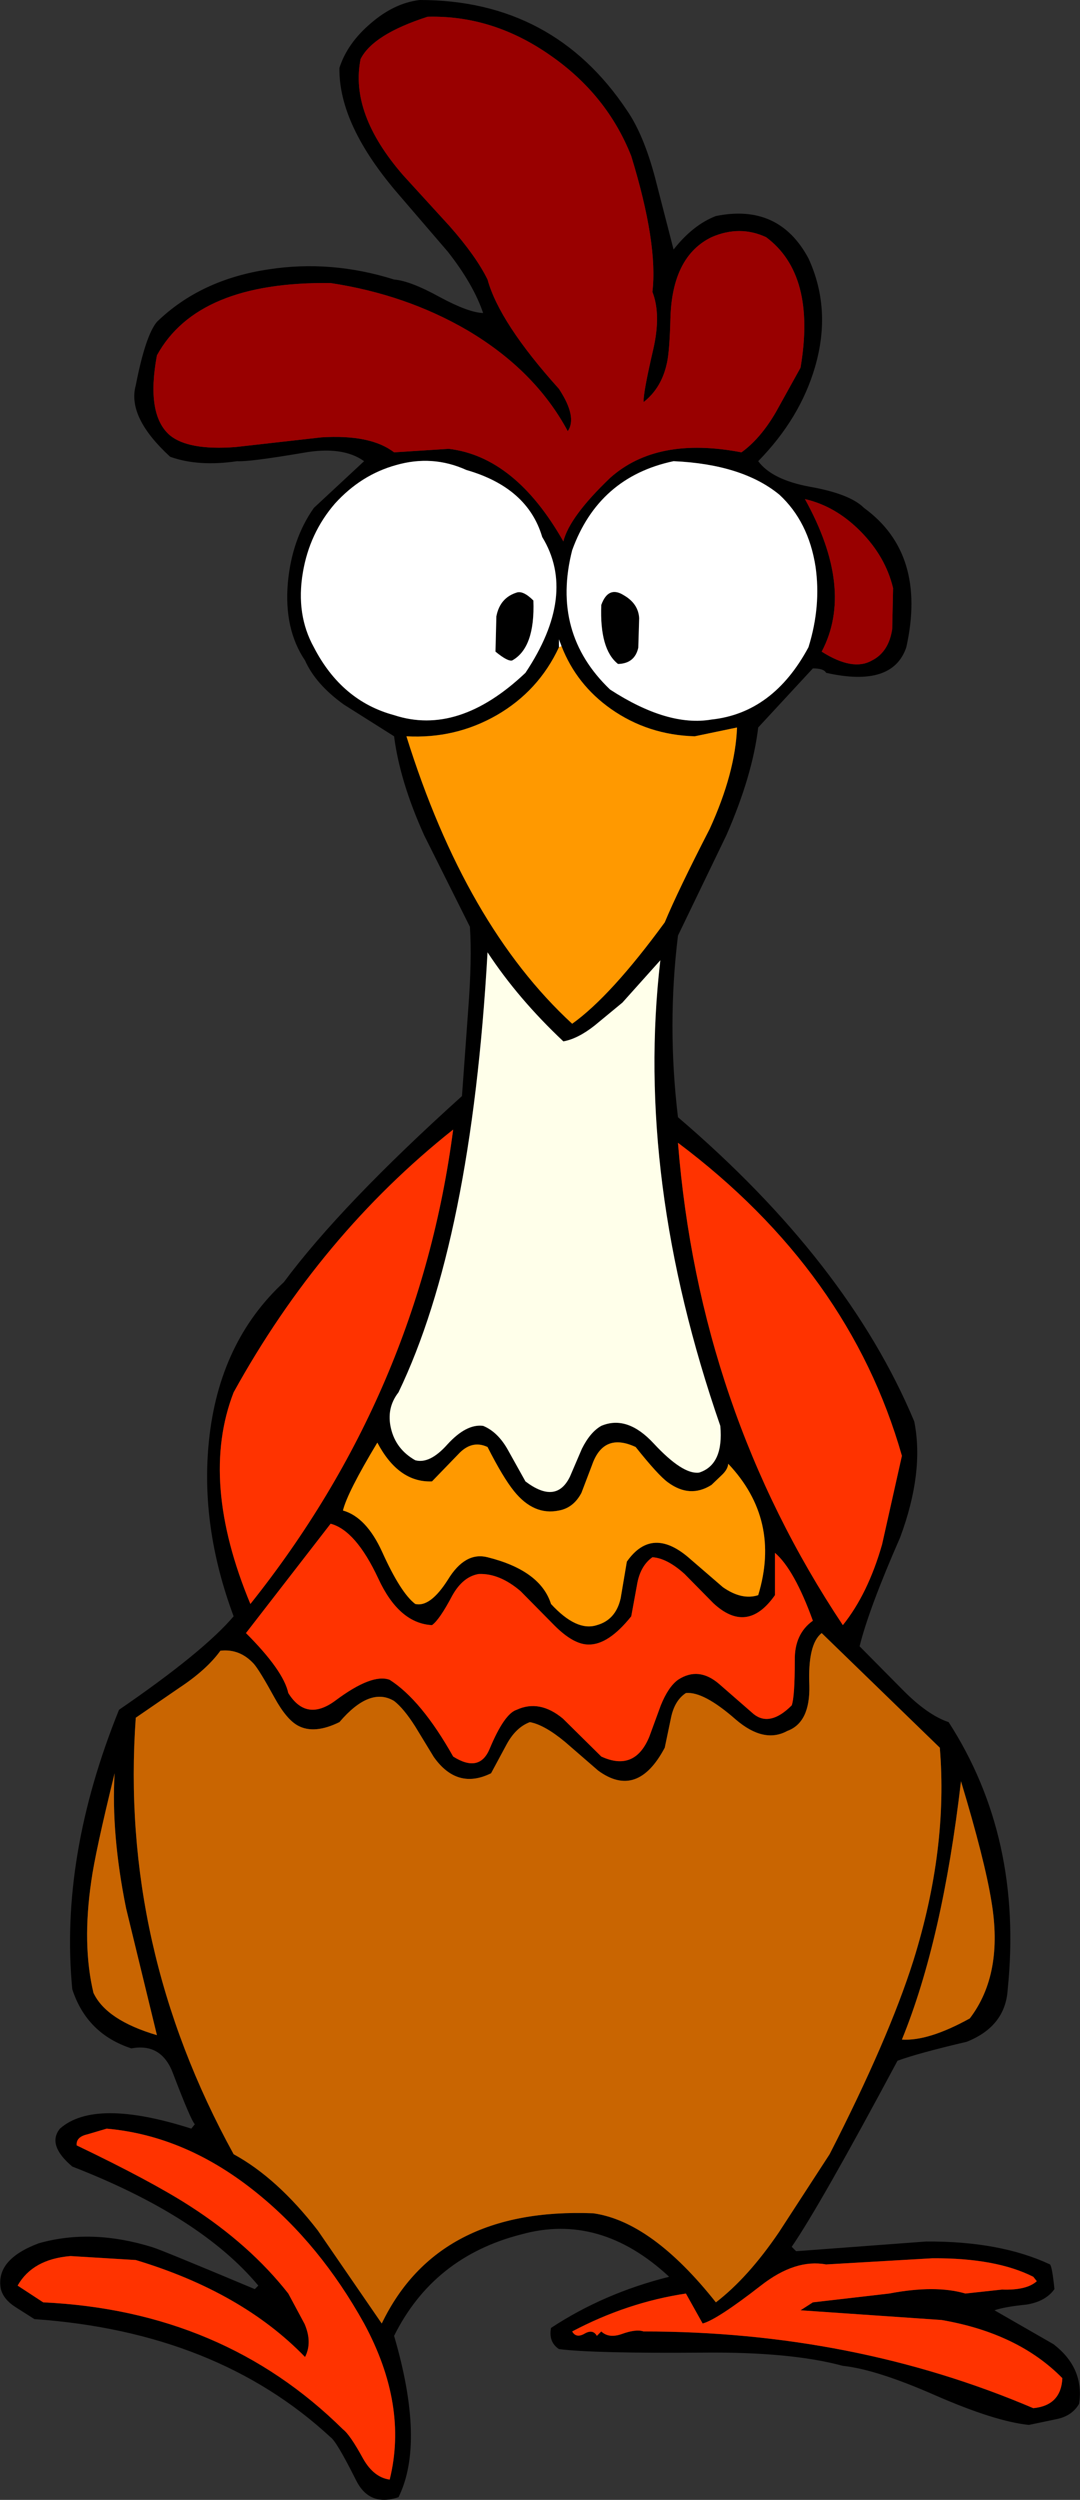 <?xml version="1.0" encoding="UTF-8" standalone="no"?>
<svg xmlns:xlink="http://www.w3.org/1999/xlink" height="283.5px" width="122.5px" xmlns="http://www.w3.org/2000/svg">
  <rect width="100%" height="100%" fill="#333333" stroke="none"/>
  <g transform="matrix(1.0, 0.0, 0.0, 1.0, 61.95, 148.5)">
    <path d="M9.65 -130.8 Q6.9 -137.75 0.5 -142.2 -6.05 -146.8 -13.45 -146.6 -19.65 -144.6 -21.05 -141.8 -22.3 -135.6 -16.2 -128.6 L-10.95 -122.85 Q-7.95 -119.45 -6.65 -116.8 -5.3 -111.9 1.45 -104.4 3.55 -101.2 2.45 -99.6 -1.25 -106.5 -8.95 -111.05 -15.9 -115.1 -24.45 -116.4 -39.55 -116.6 -44.15 -108.2 -45.4 -101.5 -42.7 -99.15 -40.6 -97.4 -35.25 -97.8 L-25.5 -98.9 Q-19.9 -99.25 -17.25 -97.2 L-11.05 -97.6 Q-3.5 -96.7 1.95 -87.1 2.65 -89.9 7.25 -94.3 12.55 -99.05 22.15 -97.2 24.3 -98.75 26.05 -101.75 L28.85 -106.8 Q30.65 -117.35 24.95 -121.6 21.95 -123.0 18.75 -121.6 14.35 -119.45 14.1 -112.6 14.0 -108.65 13.7 -107.35 13.1 -104.5 11.05 -102.9 11.0 -103.95 12.15 -108.9 13.05 -112.85 12.05 -115.4 12.7 -120.85 9.65 -130.8 M12.35 -128.35 L14.45 -120.2 Q16.65 -123.0 19.25 -124.0 26.4 -125.45 29.75 -119.2 32.4 -113.45 30.5 -106.9 28.8 -101.05 24.05 -96.2 25.6 -94.1 29.9 -93.3 34.45 -92.5 36.05 -90.9 43.2 -85.7 40.85 -75.1 39.3 -70.5 31.75 -72.2 31.5 -72.7 30.25 -72.7 L24.05 -66.0 Q23.4 -60.55 20.45 -53.8 L14.95 -42.4 Q13.7 -32.2 14.95 -21.8 34.2 -5.35 41.75 12.7 42.9 18.45 40.15 25.85 36.6 33.95 35.55 38.2 L40.4 43.1 Q43.25 46.0 45.65 46.8 54.1 59.9 52.35 77.1 52.1 81.3 47.7 83.05 42.15 84.35 39.85 85.2 31.05 101.65 27.85 106.3 L28.35 106.8 43.1 105.7 Q51.5 105.65 57.15 108.3 57.4 108.6 57.65 111.1 56.65 112.5 54.5 112.85 52.0 113.1 50.85 113.5 L57.55 117.35 Q61.05 120.05 60.45 124.1 59.65 125.5 57.85 125.85 L54.75 126.5 Q50.9 126.1 44.15 123.15 37.45 120.2 33.65 119.8 27.75 118.2 17.8 118.3 5.45 118.4 1.45 117.9 0.25 117.1 0.55 115.5 6.55 111.55 13.95 109.7 6.1 102.4 -2.85 104.9 -12.8 107.45 -17.25 116.4 -13.7 128.55 -16.75 134.7 -20.05 135.8 -21.55 132.8 -23.75 128.4 -24.45 127.9 -37.35 115.95 -58.05 114.5 L-60.25 113.1 Q-61.55 112.25 -61.85 111.1 -62.5 107.75 -57.55 105.9 -51.55 104.2 -44.65 106.35 -43.65 106.65 -33.05 111.1 L-32.65 110.7 Q-39.2 102.85 -53.75 97.2 -56.65 94.75 -55.15 92.9 -51.2 89.4 -40.25 92.9 L-39.85 92.4 Q-40.3 91.95 -42.3 86.7 -43.6 83.15 -47.05 83.8 -52.1 82.15 -53.75 77.1 -55.2 62.1 -48.45 45.4 -38.9 38.85 -35.45 34.8 -39.25 24.6 -38.25 14.9 -37.1 3.7 -29.75 -3.1 -23.25 -11.85 -9.55 -24.2 L-8.85 -33.9 Q-8.4 -39.75 -8.65 -43.4 L-13.85 -53.8 Q-16.6 -59.9 -17.25 -65.0 L-22.95 -68.6 Q-26.15 -70.9 -27.35 -73.6 -29.75 -77.15 -29.3 -82.4 -28.85 -87.35 -26.35 -90.9 L-20.65 -96.2 Q-23.1 -97.95 -27.55 -97.15 -33.75 -96.1 -35.05 -96.2 -39.45 -95.55 -42.65 -96.7 -47.55 -101.2 -46.55 -104.8 -45.45 -110.45 -44.15 -112.0 -39.2 -116.8 -31.5 -117.95 -24.4 -119.05 -17.25 -116.8 -15.4 -116.65 -12.05 -114.8 -8.8 -113.05 -7.15 -113.0 -8.25 -116.25 -11.15 -119.95 L-16.65 -126.35 Q-23.55 -134.3 -23.45 -140.8 -22.55 -143.6 -19.9 -145.85 -17.25 -148.15 -14.35 -148.5 0.8 -148.5 9.15 -136.0 11.05 -133.25 12.35 -128.35 M39.25 -77.15 L39.35 -81.8 Q38.5 -85.35 35.7 -88.2 32.85 -91.1 29.35 -91.9 35.0 -81.7 31.25 -74.6 34.8 -72.35 36.95 -73.6 38.85 -74.55 39.25 -77.15 M29.75 -75.1 Q31.2 -79.75 30.55 -84.25 29.75 -89.35 26.45 -92.4 22.25 -95.85 14.45 -96.2 5.95 -94.4 2.95 -86.1 0.55 -76.7 7.25 -70.3 13.8 -66.05 18.75 -66.9 25.75 -67.65 29.75 -75.1 M8.8 -81.0 Q10.45 -80.05 10.55 -78.4 L10.45 -75.05 Q10.05 -73.25 8.15 -73.2 6.05 -74.85 6.25 -79.9 7.05 -82.1 8.8 -81.0 M1.45 -75.1 Q-0.85 -70.15 -5.6 -67.4 -10.3 -64.7 -15.85 -65.0 -9.15 -43.55 2.95 -32.4 7.35 -35.55 13.45 -43.9 14.95 -47.5 18.55 -54.5 21.45 -60.85 21.65 -66.0 L16.85 -65.0 Q11.55 -65.15 7.35 -68.1 3.45 -70.85 1.75 -75.2 L1.45 -76.0 1.45 -75.1 M5.5 -32.2 Q3.6 -30.7 1.95 -30.4 -3.2 -35.25 -6.65 -40.5 -8.5 -7.75 -16.75 9.4 -18.15 11.2 -17.6 13.5 -17.05 15.85 -14.85 17.1 -13.2 17.55 -11.2 15.3 -9.05 12.95 -7.15 13.2 -5.45 13.9 -4.3 16.0 L-2.35 19.5 Q1.15 22.15 2.7 18.95 L4.05 15.8 Q5.0 13.9 6.25 13.2 9.2 11.95 12.2 15.2 15.5 18.75 17.35 18.5 20.15 17.6 19.75 13.2 10.05 -14.8 12.95 -39.6 L8.65 -34.8 5.5 -32.2 M4.0 20.8 Q3.1 22.5 1.45 22.8 -1.4 23.4 -3.65 20.6 -4.9 19.05 -6.65 15.6 -8.45 14.75 -10.0 16.45 L-12.95 19.5 Q-16.75 19.65 -19.15 15.1 -22.55 20.75 -23.05 22.8 -20.4 23.55 -18.6 27.5 -16.5 32.15 -14.85 33.4 -13.15 33.8 -11.15 30.65 -9.2 27.45 -6.65 28.1 -0.65 29.6 0.55 33.4 3.45 36.55 5.75 35.8 7.9 35.2 8.45 32.75 L9.15 28.6 Q12.05 24.45 16.4 28.35 L20.05 31.5 Q22.2 33.0 24.05 32.4 26.65 23.85 20.65 17.5 20.6 18.15 19.9 18.8 L18.75 19.9 Q16.3 21.45 13.8 19.6 12.7 18.8 10.15 15.6 6.5 13.9 5.2 17.65 L4.0 20.8 M15.7 30.0 Q13.7 28.2 12.05 28.1 10.65 29.1 10.3 31.25 L9.65 34.8 Q7.05 38.05 4.8 38.0 3.1 38.0 0.95 35.85 L-2.9 31.95 Q-5.3 29.9 -7.65 30.0 -9.45 30.3 -10.65 32.45 -12.1 35.2 -12.95 35.8 -16.7 35.6 -19.05 30.5 -21.6 25.05 -24.45 24.3 L-34.05 36.7 Q-29.8 40.95 -29.25 43.5 -27.2 46.8 -23.9 44.35 -19.75 41.25 -17.75 42.0 -14.15 44.3 -10.55 50.7 -7.55 52.6 -6.4 49.8 -4.75 45.85 -3.35 45.4 -0.75 44.2 1.9 46.4 L6.25 50.7 Q10.05 52.45 11.7 48.45 L13.0 44.9 Q13.85 42.8 14.95 42.0 17.3 40.45 19.65 42.5 L23.55 45.9 Q25.4 47.35 27.85 44.9 28.2 43.95 28.2 39.8 28.15 36.8 30.25 35.3 28.15 29.5 25.95 27.6 L25.95 32.4 Q22.8 36.9 18.95 33.3 L15.7 30.0 M15.85 43.5 Q14.55 44.35 14.15 46.35 L13.45 49.7 Q10.35 55.55 5.9 52.3 L2.15 49.05 Q-0.2 47.1 -1.85 46.8 -3.45 47.4 -4.5 49.35 L-6.25 52.6 Q-10.1 54.5 -12.75 50.75 L-14.85 47.3 Q-16.15 45.25 -17.25 44.4 -20.0 42.75 -23.45 46.8 -26.3 48.2 -28.15 47.2 -29.45 46.5 -30.8 44.05 -32.5 40.95 -33.15 40.2 -34.75 38.45 -36.95 38.7 -38.5 40.85 -41.6 42.9 L-46.55 46.3 Q-48.4 72.25 -35.45 95.8 -30.5 98.5 -25.9 104.45 L-18.65 115.0 Q-12.3 101.8 5.35 102.5 12.0 103.45 19.25 112.6 22.9 109.8 26.4 104.65 L32.15 95.8 Q38.85 82.7 41.65 73.85 45.6 61.2 44.65 49.7 L31.25 36.7 Q29.65 37.95 29.85 42.65 29.95 46.85 27.35 47.8 24.7 49.25 21.5 46.5 17.85 43.3 15.85 43.5 M33.65 35.8 Q36.5 32.25 38.1 26.65 L40.35 16.6 Q34.4 -4.3 14.95 -18.9 17.35 11.3 33.65 35.8 M50.5 67.1 Q49.75 62.45 47.05 53.5 44.95 71.55 40.35 82.8 43.35 83.0 48.05 80.4 51.9 75.35 50.5 67.1 M55.65 110.2 L55.25 109.7 Q51.0 107.55 43.8 107.6 L31.75 108.3 Q28.25 107.65 24.35 110.7 19.4 114.55 17.75 115.0 L15.85 111.6 Q9.2 112.6 2.95 115.9 3.4 116.7 4.35 116.15 5.3 115.6 5.75 116.4 L6.25 115.9 Q7.1 116.7 8.55 116.2 10.2 115.6 11.05 115.9 34.85 115.9 55.25 124.6 58.4 124.3 58.55 121.2 53.55 116.1 44.85 114.6 L28.85 113.5 30.25 112.6 38.9 111.6 Q44.15 110.6 47.55 111.6 L51.7 111.15 Q54.5 111.25 55.65 110.2 M-9.05 -95.2 Q-12.9 -96.95 -17.05 -95.75 -21.0 -94.65 -23.95 -91.4 -26.85 -88.05 -27.6 -83.55 -28.4 -78.8 -26.35 -75.1 -23.2 -69.0 -17.25 -67.4 -9.95 -65.0 -2.35 -72.2 3.55 -81.05 -0.45 -87.6 -2.1 -93.2 -9.05 -95.2 M-5.65 -78.6 Q-5.25 -80.7 -3.35 -81.3 -2.6 -81.55 -1.45 -80.4 -1.25 -75.05 -3.85 -73.6 -4.35 -73.45 -5.75 -74.6 L-5.65 -78.6 M-35.45 9.4 Q-39.35 19.45 -33.55 33.4 -14.45 9.45 -10.55 -20.4 -25.6 -8.45 -35.45 9.4 M-48.95 52.6 Q-51.15 61.55 -51.6 64.85 -52.65 72.05 -51.35 77.5 -49.9 80.6 -44.15 82.3 L-47.65 67.9 Q-49.35 59.5 -48.95 52.6 M-49.85 92.9 L-52.05 93.55 Q-53.35 93.85 -53.25 94.8 -44.8 98.85 -40.45 101.65 -33.6 106.05 -29.25 111.6 L-27.4 115.05 Q-26.5 117.15 -27.35 118.8 -34.45 111.45 -46.55 107.8 L-53.95 107.35 Q-58.25 107.7 -59.95 110.7 L-57.05 112.6 Q-36.65 113.55 -23.05 127.0 -22.25 127.6 -20.75 130.35 -19.55 132.45 -17.75 132.7 -15.65 124.25 -20.65 115.0 -25.65 106.0 -32.75 100.25 -40.8 93.7 -49.85 92.9" fill="#000000" fill-rule="evenodd" stroke="none"/>
    <path d="M9.65 -130.8 Q12.7 -120.85 12.05 -115.4 13.05 -112.85 12.15 -108.9 11.0 -103.95 11.05 -102.9 13.1 -104.5 13.7 -107.35 14.0 -108.65 14.1 -112.6 14.35 -119.45 18.75 -121.6 21.95 -123.0 24.95 -121.6 30.65 -117.35 28.85 -106.8 L26.05 -101.75 Q24.3 -98.75 22.15 -97.2 12.55 -99.05 7.25 -94.3 2.65 -89.9 1.95 -87.1 -3.5 -96.7 -11.05 -97.6 L-17.25 -97.2 Q-19.9 -99.25 -25.5 -98.9 L-35.25 -97.8 Q-40.6 -97.4 -42.7 -99.15 -45.4 -101.5 -44.15 -108.2 -39.55 -116.6 -24.45 -116.4 -15.9 -115.1 -8.95 -111.05 -1.25 -106.5 2.45 -99.6 3.55 -101.2 1.45 -104.4 -5.3 -111.9 -6.65 -116.8 -7.95 -119.45 -10.95 -122.85 L-16.2 -128.6 Q-22.3 -135.6 -21.05 -141.8 -19.65 -144.6 -13.45 -146.6 -6.05 -146.8 0.5 -142.2 6.9 -137.75 9.65 -130.8 M39.25 -77.15 Q38.85 -74.55 36.95 -73.6 34.8 -72.35 31.25 -74.6 35.0 -81.7 29.35 -91.9 32.85 -91.1 35.7 -88.2 38.5 -85.35 39.35 -81.8 L39.25 -77.15" fill="#990000" fill-rule="evenodd" stroke="none"/>
    <path d="M29.75 -75.1 Q25.75 -67.65 18.75 -66.9 13.8 -66.05 7.25 -70.3 0.55 -76.7 2.95 -86.1 5.95 -94.4 14.45 -96.2 22.25 -95.85 26.45 -92.4 29.75 -89.35 30.55 -84.25 31.2 -79.75 29.75 -75.1 M8.8 -81.0 Q7.05 -82.1 6.25 -79.9 6.05 -74.85 8.15 -73.2 10.05 -73.25 10.45 -75.05 L10.55 -78.4 Q10.45 -80.05 8.8 -81.0 M1.75 -75.2 L1.45 -75.1 1.45 -76.0 1.75 -75.2 M-9.05 -95.2 Q-2.1 -93.2 -0.45 -87.6 3.55 -81.05 -2.35 -72.2 -9.95 -65.0 -17.25 -67.4 -23.2 -69.0 -26.35 -75.1 -28.4 -78.8 -27.6 -83.55 -26.85 -88.05 -23.95 -91.4 -21.0 -94.65 -17.05 -95.75 -12.9 -96.95 -9.05 -95.2 M-5.65 -78.6 L-5.75 -74.6 Q-4.35 -73.45 -3.85 -73.6 -1.25 -75.05 -1.45 -80.4 -2.6 -81.55 -3.35 -81.3 -5.25 -80.7 -5.65 -78.6" fill="#ffffff" fill-rule="evenodd" stroke="none"/>
    <path d="M1.45 -75.1 L1.75 -75.2 Q3.45 -70.85 7.35 -68.1 11.55 -65.15 16.85 -65.0 L21.65 -66.0 Q21.45 -60.85 18.55 -54.5 14.95 -47.5 13.45 -43.9 7.35 -35.55 2.95 -32.4 -9.15 -43.55 -15.85 -65.0 -10.3 -64.7 -5.6 -67.4 -0.85 -70.15 1.45 -75.1 M4.0 20.8 L5.2 17.65 Q6.5 13.9 10.15 15.6 12.7 18.8 13.8 19.6 16.3 21.45 18.75 19.9 L19.9 18.8 Q20.6 18.15 20.65 17.5 26.65 23.85 24.05 32.4 22.2 33.0 20.05 31.5 L16.4 28.35 Q12.05 24.45 9.15 28.6 L8.45 32.75 Q7.9 35.2 5.75 35.8 3.45 36.55 0.55 33.4 -0.65 29.6 -6.65 28.1 -9.2 27.45 -11.15 30.65 -13.15 33.8 -14.85 33.4 -16.5 32.15 -18.6 27.5 -20.4 23.55 -23.05 22.8 -22.55 20.75 -19.15 15.1 -16.75 19.65 -12.95 19.5 L-10.0 16.45 Q-8.45 14.75 -6.65 15.6 -4.9 19.05 -3.65 20.6 -1.4 23.4 1.45 22.8 3.1 22.5 4.0 20.8" fill="#ff9900" fill-rule="evenodd" stroke="none"/>
    <path d="M5.5 -32.2 L8.65 -34.8 12.95 -39.6 Q10.05 -14.8 19.75 13.2 20.15 17.6 17.35 18.5 15.5 18.75 12.2 15.2 9.2 11.95 6.25 13.2 5.0 13.9 4.05 15.8 L2.7 18.95 Q1.15 22.15 -2.35 19.5 L-4.3 16.0 Q-5.45 13.9 -7.15 13.2 -9.05 12.95 -11.2 15.3 -13.2 17.55 -14.85 17.1 -17.05 15.85 -17.6 13.5 -18.15 11.2 -16.75 9.4 -8.5 -7.75 -6.65 -40.5 -3.2 -35.25 1.95 -30.4 3.6 -30.7 5.5 -32.2" fill="#ffffea" fill-rule="evenodd" stroke="none"/>
    <path d="M15.7 30.0 L18.95 33.3 Q22.8 36.9 25.95 32.4 L25.95 27.6 Q28.15 29.5 30.25 35.3 28.15 36.8 28.2 39.8 28.2 43.95 27.85 44.9 25.4 47.35 23.55 45.9 L19.65 42.5 Q17.3 40.45 14.95 42.0 13.85 42.8 13.0 44.9 L11.7 48.45 Q10.05 52.45 6.25 50.7 L1.9 46.4 Q-0.75 44.2 -3.35 45.4 -4.75 45.85 -6.4 49.8 -7.55 52.6 -10.55 50.7 -14.15 44.3 -17.75 42.0 -19.75 41.25 -23.9 44.35 -27.2 46.8 -29.25 43.5 -29.8 40.95 -34.05 36.7 L-24.45 24.3 Q-21.6 25.05 -19.05 30.5 -16.7 35.6 -12.95 35.8 -12.1 35.2 -10.65 32.45 -9.45 30.3 -7.65 30.0 -5.3 29.9 -2.9 31.95 L0.95 35.85 Q3.1 38.0 4.8 38.0 7.05 38.05 9.65 34.8 L10.3 31.25 Q10.65 29.1 12.05 28.1 13.7 28.2 15.7 30.0 M33.65 35.8 Q17.35 11.3 14.95 -18.9 34.4 -4.3 40.35 16.6 L38.1 26.65 Q36.5 32.25 33.65 35.8 M55.65 110.2 Q54.5 111.25 51.7 111.15 L47.55 111.6 Q44.15 110.6 38.9 111.6 L30.25 112.6 28.85 113.5 44.85 114.6 Q53.55 116.1 58.55 121.2 58.4 124.3 55.25 124.6 34.85 115.9 11.05 115.9 10.2 115.6 8.55 116.2 7.1 116.7 6.25 115.9 L5.75 116.4 Q5.3 115.6 4.35 116.15 3.4 116.7 2.95 115.9 9.2 112.6 15.85 111.6 L17.75 115.0 Q19.4 114.55 24.35 110.7 28.25 107.65 31.75 108.3 L43.8 107.6 Q51.0 107.55 55.25 109.7 L55.65 110.2 M-35.45 9.4 Q-25.6 -8.45 -10.55 -20.4 -14.45 9.45 -33.55 33.4 -39.35 19.45 -35.45 9.4 M-49.85 92.9 Q-40.8 93.7 -32.75 100.25 -25.65 106.0 -20.65 115.0 -15.65 124.25 -17.75 132.7 -19.55 132.45 -20.75 130.35 -22.25 127.6 -23.05 127.0 -36.65 113.55 -57.05 112.6 L-59.95 110.7 Q-58.25 107.7 -53.95 107.35 L-46.55 107.8 Q-34.45 111.45 -27.35 118.8 -26.5 117.15 -27.4 115.05 L-29.25 111.6 Q-33.6 106.05 -40.45 101.65 -44.8 98.85 -53.25 94.8 -53.35 93.85 -52.05 93.55 L-49.85 92.9" fill="#ff3300" fill-rule="evenodd" stroke="none"/>
    <path d="M15.85 43.5 Q17.85 43.3 21.5 46.5 24.7 49.25 27.35 47.8 29.95 46.85 29.85 42.65 29.65 37.95 31.25 36.7 L44.65 49.7 Q45.6 61.2 41.65 73.85 38.85 82.7 32.15 95.8 L26.4 104.65 Q22.9 109.8 19.25 112.6 12.0 103.45 5.35 102.5 -12.3 101.8 -18.65 115.0 L-25.9 104.45 Q-30.5 98.5 -35.45 95.8 -48.4 72.25 -46.55 46.3 L-41.6 42.9 Q-38.5 40.85 -36.95 38.7 -34.75 38.45 -33.15 40.2 -32.5 40.95 -30.8 44.05 -29.45 46.5 -28.15 47.2 -26.3 48.2 -23.45 46.8 -20.0 42.75 -17.25 44.4 -16.15 45.25 -14.85 47.3 L-12.75 50.75 Q-10.1 54.5 -6.25 52.6 L-4.5 49.35 Q-3.45 47.4 -1.85 46.8 -0.2 47.1 2.15 49.05 L5.9 52.3 Q10.35 55.55 13.45 49.7 L14.15 46.35 Q14.55 44.35 15.85 43.5 M50.5 67.1 Q51.9 75.35 48.05 80.4 43.35 83.0 40.35 82.8 44.95 71.55 47.05 53.5 49.75 62.45 50.5 67.1 M-48.95 52.6 Q-49.35 59.5 -47.65 67.9 L-44.15 82.3 Q-49.9 80.6 -51.35 77.5 -52.65 72.05 -51.6 64.85 -51.15 61.55 -48.95 52.6" fill="#c96501" fill-rule="evenodd" stroke="none"/>
  </g>
</svg>
